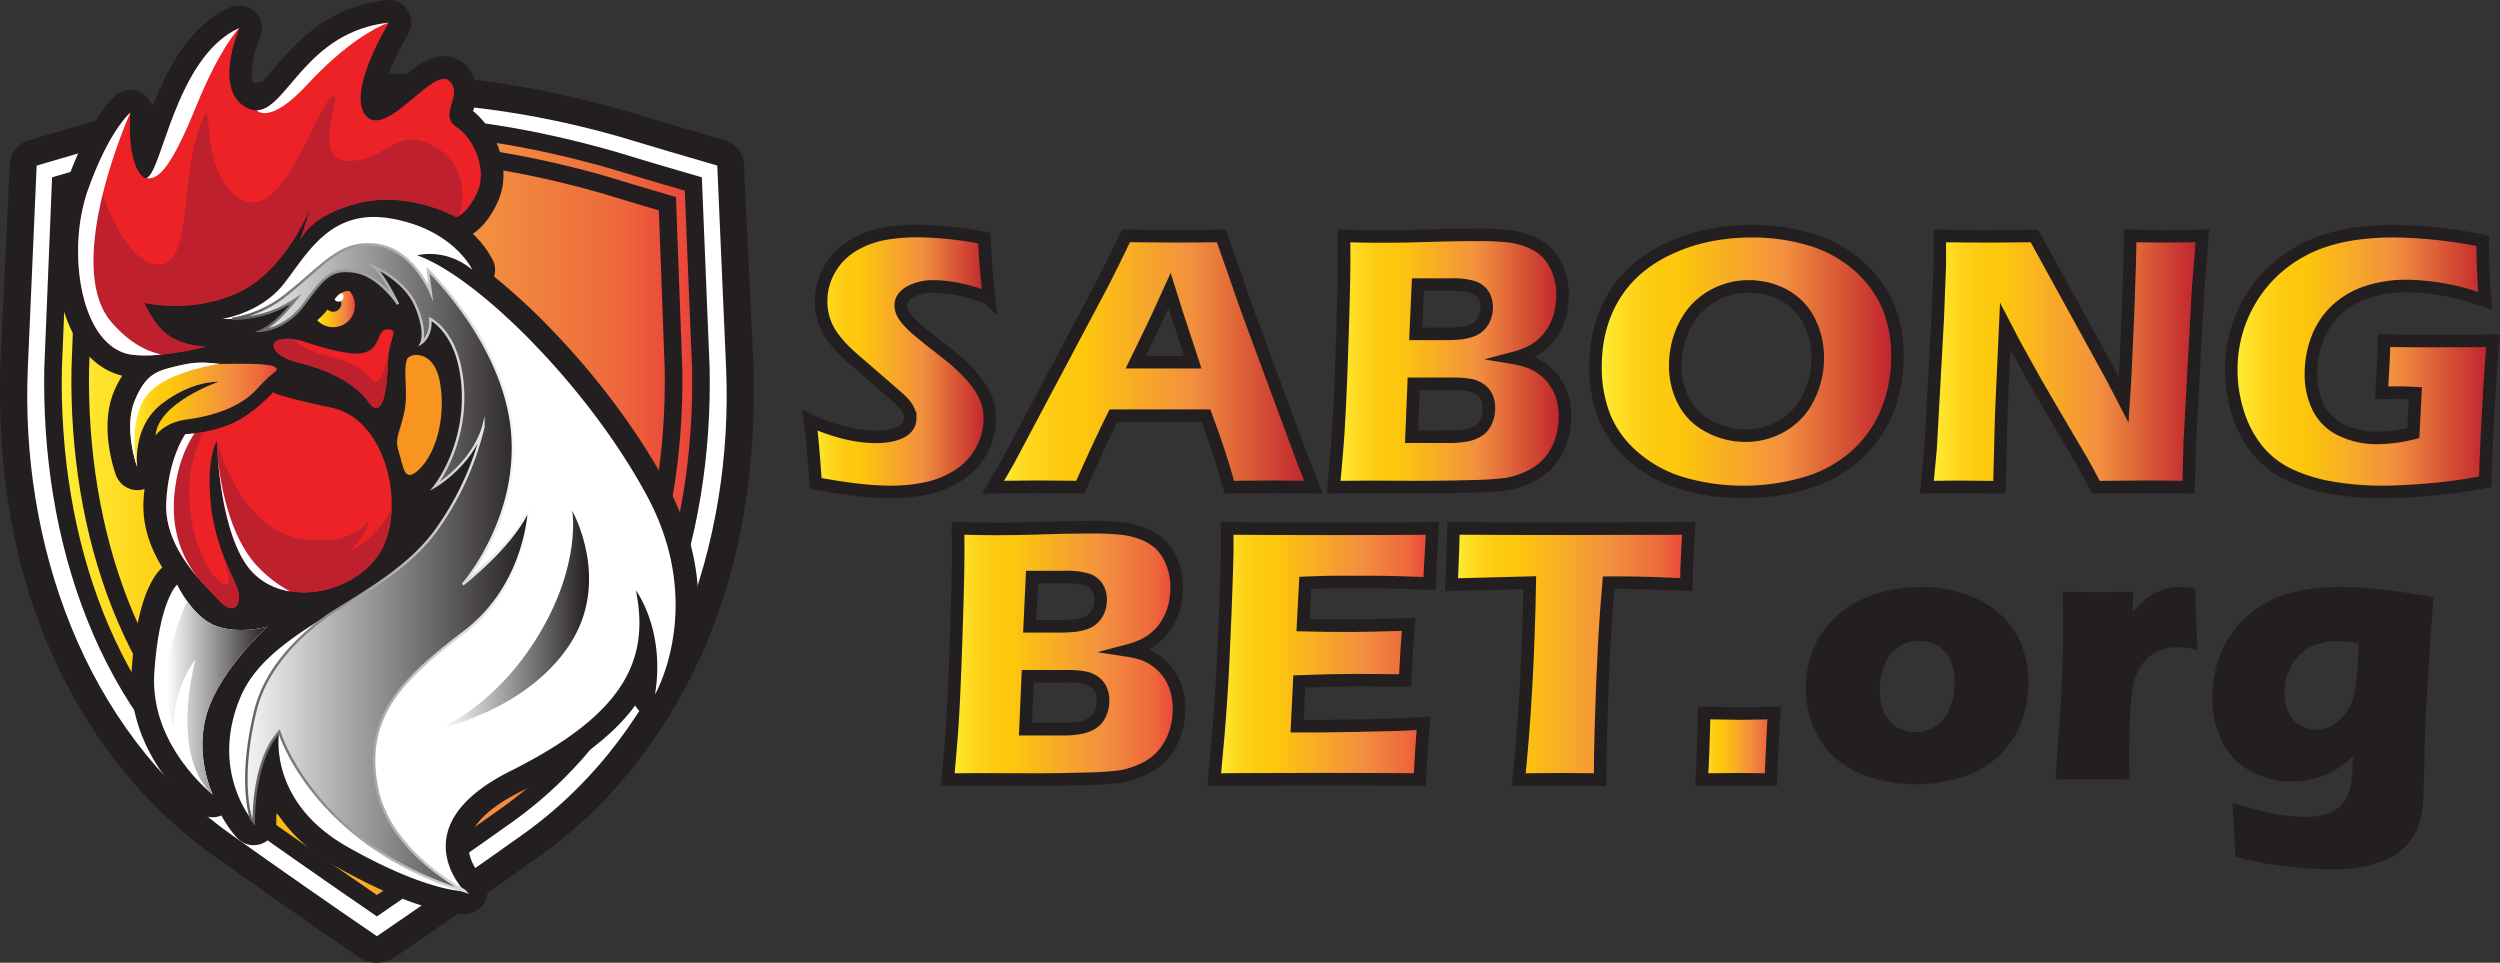<?xml version="1.0" encoding="UTF-8"?>
<svg xmlns="http://www.w3.org/2000/svg" xmlns:xlink="http://www.w3.org/1999/xlink" id="Layer_1" data-name="Layer 1" viewBox="0 0 994.93 383.13">
  <rect x="0" y="0" width="994.93" height="383.13" fill="#333333" stroke="none"/>
  <defs>
    <style>.cls-1{fill:#231f20;}.cls-2{fill:#fff;}.cls-13,.cls-14,.cls-15,.cls-16,.cls-17,.cls-18,.cls-19,.cls-20,.cls-21,.cls-22,.cls-3,.cls-4{stroke:#231f20;}.cls-10,.cls-13,.cls-14,.cls-15,.cls-16,.cls-17,.cls-18,.cls-19,.cls-20,.cls-21,.cls-22,.cls-3,.cls-4{stroke-miterlimit:10;}.cls-3,.cls-4{stroke-width:7px;}.cls-3{fill:url(#Orange_Yellow);}.cls-4{fill:url(#Orange_Yellow-2);}.cls-5{fill:#ec2227;}.cls-6{fill:url(#Orange_Yellow-3);}.cls-7{fill:#f89521;}.cls-8{fill:url(#Orange_Yellow-4);}.cls-9{fill:url(#White_Black);}.cls-10{fill:url(#White_Black-2);stroke:url(#linear-gradient);}.cls-11{fill:url(#White_Black-3);}.cls-12{fill:#be202e;}.cls-13,.cls-14,.cls-15,.cls-16,.cls-17,.cls-18,.cls-19,.cls-20,.cls-21,.cls-22{stroke-width:5px;}.cls-13{fill:url(#linear-gradient-2);}.cls-14{fill:url(#linear-gradient-3);}.cls-15{fill:url(#linear-gradient-4);}.cls-16{fill:url(#linear-gradient-5);}.cls-17{fill:url(#linear-gradient-6);}.cls-18{fill:url(#linear-gradient-7);}.cls-19{fill:url(#Orange_Yellow-5);}.cls-20{fill:url(#Orange_Yellow-6);}.cls-21{fill:url(#Orange_Yellow-7);}.cls-22{fill:url(#Orange_Yellow-8);}</style>
    <linearGradient id="Orange_Yellow" x1="57.49" y1="492.23" x2="304.8" y2="492.23" gradientUnits="userSpaceOnUse">
      <stop offset="0" stop-color="#fff33b"></stop>
      <stop offset="0.04" stop-color="#fee72e"></stop>
      <stop offset="0.12" stop-color="#fed51b"></stop>
      <stop offset="0.2" stop-color="#fdca10"></stop>
      <stop offset="0.28" stop-color="#fdc70c"></stop>
      <stop offset="0.67" stop-color="#f3903f"></stop>
      <stop offset="0.89" stop-color="#ed683c"></stop>
      <stop offset="1" stop-color="#e93e3a"></stop>
    </linearGradient>
    <linearGradient id="Orange_Yellow-2" x1="52.21" y1="492.89" x2="310.08" y2="492.89" xlink:href="#Orange_Yellow"></linearGradient>
    <linearGradient id="Orange_Yellow-3" x1="82.93" y1="453.06" x2="141.31" y2="453.06" xlink:href="#Orange_Yellow"></linearGradient>
    <linearGradient id="Orange_Yellow-4" x1="157.39" y1="410.92" x2="172.39" y2="410.92" xlink:href="#Orange_Yellow"></linearGradient>
    <linearGradient id="White_Black" x1="97.57" y1="565.68" x2="137.6" y2="565.68" gradientUnits="userSpaceOnUse">
      <stop offset="0" stop-color="#fff"></stop>
      <stop offset="1" stop-color="#231f20"></stop>
    </linearGradient>
    <linearGradient id="White_Black-2" x1="123.55" y1="513.95" x2="241.71" y2="513.95" xlink:href="#White_Black"></linearGradient>
    <linearGradient id="linear-gradient" x1="123.48" y1="514.24" x2="242.26" y2="514.24" gradientUnits="userSpaceOnUse">
      <stop offset="0" stop-color="#58595b"></stop>
      <stop offset="1" stop-color="#fff"></stop>
    </linearGradient>
    <linearGradient id="White_Black-3" x1="206.96" y1="534.34" x2="265.54" y2="534.34" xlink:href="#White_Black"></linearGradient>
    <linearGradient id="linear-gradient-2" x1="353.52" y1="431.82" x2="425.08" y2="431.82" gradientUnits="userSpaceOnUse">
      <stop offset="0" stop-color="#fff33b"></stop>
      <stop offset="0.04" stop-color="#fee72e"></stop>
      <stop offset="0.12" stop-color="#fed51b"></stop>
      <stop offset="0.2" stop-color="#fdca10"></stop>
      <stop offset="0.28" stop-color="#fdc70c"></stop>
      <stop offset="0.62" stop-color="#f3903f"></stop>
      <stop offset="1" stop-color="#be1e2d"></stop>
    </linearGradient>
    <linearGradient id="linear-gradient-3" x1="426.4" y1="431.82" x2="553.91" y2="431.82" xlink:href="#linear-gradient-2"></linearGradient>
    <linearGradient id="linear-gradient-4" x1="561.89" y1="431.6" x2="653.96" y2="431.6" xlink:href="#linear-gradient-2"></linearGradient>
    <linearGradient id="linear-gradient-5" x1="666.12" y1="431.82" x2="786.24" y2="431.82" xlink:href="#linear-gradient-2"></linearGradient>
    <linearGradient id="linear-gradient-6" x1="798.03" y1="431.82" x2="907.67" y2="431.82" xlink:href="#linear-gradient-2"></linearGradient>
    <linearGradient id="linear-gradient-7" x1="919.17" y1="431.82" x2="1023.32" y2="431.82" xlink:href="#linear-gradient-2"></linearGradient>
    <linearGradient id="Orange_Yellow-5" x1="408.3" y1="547.98" x2="500.37" y2="547.98" xlink:href="#Orange_Yellow"></linearGradient>
    <linearGradient id="Orange_Yellow-6" x1="514.36" y1="548.2" x2="601.22" y2="548.2" xlink:href="#Orange_Yellow"></linearGradient>
    <linearGradient id="Orange_Yellow-7" x1="608.77" y1="548.2" x2="703.22" y2="548.2" xlink:href="#Orange_Yellow"></linearGradient>
    <linearGradient id="Orange_Yellow-8" x1="708.38" y1="584.94" x2="737.23" y2="584.94" xlink:href="#Orange_Yellow"></linearGradient>
  </defs>
  <path class="cls-1" d="M181.14,671.06a12.57,12.57,0,0,1-7.09-2.14Q144.6,648.76,115.56,628C85.91,606.78,64,577,50.24,544.58c-14.76-34.65-20-72.27-19-110.82q1.9-40.2,3.8-80.41a10.57,10.57,0,0,1,7.68-9.64Q62.42,338,82.06,332.09c32.66-9.27,65.76-14.91,99.08-14.91s66.43,5.64,99.09,14.91q19.63,5.91,39.32,11.62a10.57,10.57,0,0,1,7.68,9.64q1.9,40.2,3.79,80.41c1,38.55-4.21,76.17-19,110.82-13.8,32.4-35.67,62.2-65.32,83.45q-29.05,20.73-58.49,40.89A12.58,12.58,0,0,1,181.14,671.06Z" transform="translate(-31.14 -287.93)"></path>
  <path class="cls-2" d="M239.57,619.76q-29,20.65-58.43,40.76-29.4-20.1-58.42-40.76c-58.25-41.68-83.55-116-80.5-185.5l3.51-80.43q19.76-5.73,39.43-11.66c64.11-18.2,127.86-18.2,192,0q19.68,5.94,39.43,11.66l3.51,80.43C323.12,503.78,297.82,578.08,239.57,619.76Z" transform="translate(-31.14 -287.93)"></path>
  <path class="cls-3" d="M181.14,342.6c-30.79,0-61.37,5.22-91.55,13.8q-14.58,4.43-29.2,8.7Q59,400,57.67,434.9c-2.52,64.61,20.81,134.41,75.1,173.16q24.06,17.09,48.37,33.8,24.33-16.73,48.38-33.8c54.29-38.75,77.62-108.55,75.1-173.16q-1.37-34.9-2.72-69.8-14.61-4.28-29.2-8.7C242.52,347.82,211.94,342.6,181.14,342.6Z" transform="translate(-31.14 -287.93)"></path>
  <path class="cls-4" d="M181.14,648.39q-26.08-17.91-51.88-36.23C72.77,571.8,51,501.45,52.26,434.68q1.5-36.75,3-73.52,16.42-4.77,32.79-9.74c30.7-8.72,61.8-14,93.11-14s62.42,5.3,93.11,14q16.38,5,32.79,9.74,1.5,36.76,3,73.52c1.29,66.77-20.51,137.12-77,177.48Q207.25,630.49,181.14,648.39ZM65.54,369l-2.46,66.09C62.13,498.51,82.5,565.6,136.26,604q22.34,15.85,44.88,31.37Q203.7,619.8,226,604c53.77-38.35,74.14-105.44,73.19-168.84L296.75,369c-10.27-3-15.39-4.55-25.61-7.65-29.66-8.43-59.73-13.56-90-13.56s-60.33,5.13-90,13.56C80.93,364.47,75.81,366,65.54,369Z" transform="translate(-31.14 -287.93)"></path>
  <path class="cls-1" d="M296.83,481.43c-11.32-21.21-28-43.65-47-63.19A245.7,245.7,0,0,0,227.78,398a9,9,0,0,0-.43-6.4A38.6,38.6,0,0,0,219.28,381c3-2,6.94-5.87,10.14-13.16,5.53-12.59-.67-28.25-10-35.67.05-.15.09-.29.13-.42,1.07-3.61,3.59-12.05-3.85-18.53a11.79,11.79,0,0,0-7.86-2.92c-6.28,0-11.61,4.46-17.79,9.62-1.64,1.38-4.14,3.47-6.29,5A46.12,46.12,0,0,1,187.17,314a105.74,105.74,0,0,1,6.33-12.36,9,9,0,0,0-7.65-13.73,8.51,8.51,0,0,0-1,.06c-23.84,2.64-36.43,17.51-44.77,27.35-2.24,2.65-5.23,6.18-6.87,7.28-3.68-2.55-1.14-14,1.42-19.93a9,9,0,0,0-11.89-11.83c-16.22,7.19-25.11,24.57-31,39.77a9,9,0,0,0-14.39-4.84c-1.71,1.38-10.67,9.53-19.64,34.6-7.18,20.07-5.71,46.18,3.48,62.08,4.63,8,11,13.18,18.63,15a36.54,36.54,0,0,0-3.38,6.44c-5.77,13.92.11,31.09.8,33A9.14,9.14,0,0,0,85.78,483a9,9,0,0,0,2-.24c.3-.08.59-.16.87-.26-.17,1.51-.3,3.08-.39,4.72-.54,10.18,2.91,19.12,7.47,26.55-3,2.61-10.28,11.83-12.22,41.37-2.2,33.38,25.56,55.25,26.75,56.16a9,9,0,0,0,9,1.16,45,45,0,0,0,6.3,9A9,9,0,0,0,141.1,615c0-1,0-2.35.07-3.91,4.75,7.49,12.17,15.14,23.68,21.68,31.72,18,48.19,18.95,51.17,18.95h.34a9.11,9.11,0,0,0,8.17-5.74,8.88,8.88,0,0,0-2-9.59c-.44-.47-6-6.59-4.74-13.67,1.17-6.79,8.28-13.63,20.57-19.77,21.5-10.75,36.5-21.89,45.58-34.3a9,9,0,0,0,4.92,4.26,9.09,9.09,0,0,0,3,.52,9,9,0,0,0,7.79-4.49C300.58,567.28,322.17,528.89,296.83,481.43Z" transform="translate(-31.14 -287.93)"></path>
  <path class="cls-2" d="M135.07,419.52s9.62-.4,17.14-10.66,10.45-14.31,20.18-12.83S189.55,409,189.55,409s-5.84-12.14-9.73-15c0,0,12.38,5.32,16.82,15.63s2.22,14.76,2.22,14.76,4.13-2.7,3.49-9.52c0,0,10.08,4.67,12.54,23,3.49,26-10.63,43.59-10.63,43.59s14.39-8.26,19.25-23.7a115.81,115.81,0,0,1-19,41.47C183.94,527.35,139.1,536.93,127,565c-12.86,29.93,5.08,50.14,5.08,50.14s-.63-24.12,10.16-36c0,0-5,27.51,27,45.71s46.82,17.77,46.82,17.77-25.82-25.81,18.19-47.82,55.86-43.16,49.94-71.94c0,0,11.85,15.66,7.62,41.47,0,0,20.31-35.12-3-78.71s-67.49-87.5-91.62-96.07c0,0,11.11-3.17,21.9,5.72,0,0-7.3-15.87-32-20.32S153.31,389.29,144,401s-24.44,13.81-24.44,13.81,13.25,1,23.81-4.61,12.38-9.12,12.38-9.12L154,399.84S144,415.63,135.07,419.52Z" transform="translate(-31.14 -287.93)"></path>
  <path class="cls-5" d="M104.91,460.7s-6.66,9.21-7.61,27,14,31.74,20.79,39,10,.95,7-5.87-9.21-18.89-10.32-35.39,2.7-22.06,2.7-22.06.79,36.18,13.17,51.1,40.15,10.71,51.26-6,3.81-53.52-18.73-58.28S139.83,444,139.83,444s-8.1,9.2-17.3,12.85A56.2,56.2,0,0,1,104.91,460.7Z" transform="translate(-31.14 -287.93)"></path>
  <path class="cls-6" d="M93.06,461.23s3.57-5.23,12.3-6.34,21.14-4.35,28-12.12,9.68-7.3,7-8.89-17-1.11-20.79-1.11-7.92-1.47-16.34.48c-9.27,2.14-13.81,3-18.41,14.12s.95,26.5.95,26.5-2.33-16,9.89-25.33,22.33-8.63,22.33-8.63S94,448.22,93.06,461.23Z" transform="translate(-31.14 -287.93)"></path>
  <path class="cls-5" d="M142.13,423.25c-3.62.89-3.36,6.24,8.17,9.1s22.11,8,27.51,15.55,7.36-4,7.72-15.66c.32-10.1,4.56-12.62.48-13.2-6.51-.92-1.32,11.72-16.72,9.29S150.24,421.24,142.13,423.25Z" transform="translate(-31.14 -287.93)"></path>
  <path class="cls-7" d="M193.15,430.87c-1.87,4.72.84,13.54-1.38,22.32s-3.59,9.31-1.8,15,2,12.91,8.68,5.82,9.94-21.55,7.51-34.36S194.12,428.42,193.15,430.87Z" transform="translate(-31.14 -287.93)"></path>
  <path class="cls-2" d="M137.6,537.3S119.2,554,113.69,571.15s2.12,33,2.12,33S90.63,584.7,92.54,555.71s9.09-35.13,9.09-35.13,6.14,13.12,15.56,16.51S137.6,537.3,137.6,537.3Z" transform="translate(-31.14 -287.93)"></path>
  <path class="cls-8" d="M165.38,405.9a3.27,3.27,0,1,1-3.89,5.21,24.14,24.14,0,0,1-4.1,4.27,8.67,8.67,0,0,0,12.85-11.64C168.75,403.57,167.16,404.12,165.38,405.9Z" transform="translate(-31.14 -287.93)"></path>
  <path class="cls-5" d="M150.52,383.87c0,.11-.06.18-.06.18Z" transform="translate(-31.14 -287.93)"></path>
  <path class="cls-5" d="M212.72,338.4c-7.4-4.87,3.39-12.91-2.93-18.41s-25,23.28-33,14,9.1-37,9.1-37c-36.18,4-41.69,40.84-56.07,34.07s-3.39-31.91-3.39-31.91c-27.3,12.1-31.47,65-38.3,59.25S83,332.79,83,332.79s-8.25,6.67-16.82,30.63S62.86,425.31,82.93,429c7.8,1.42,21.93-1,29.92-3.05-14.39-1.06-19.36-7.09-24.44-17.57,0,0,18.88,4.76,37.77-4.12s28.72-34.28,28.72-34.28l-4.38,13.94c.46-1.36,4.1-10.14,22.81-15.05,20.31-5.33,39.39,5.52,39.39,5.52s4.66-1.45,8.46-10.12S220.13,343.27,212.72,338.4Z" transform="translate(-31.14 -287.93)"></path>
  <path class="cls-5" d="M150.52,383.87c0,.11-.06.18-.06.18Z" transform="translate(-31.14 -287.93)"></path>
  <path class="cls-5" d="M150.52,383.87c0,.11-.06.18-.06.18Z" transform="translate(-31.14 -287.93)"></path>
  <path class="cls-9" d="M113.69,571.15C119.2,554,137.6,537.3,137.6,537.3s-11,3.17-20.41-.21c-4.87-1.75-8.86-6.1-11.58-9.9-2.81,6.31-6.11,15-7.36,23.44-2.33,15.66,2.11,26.45,2.11,26.45A45.16,45.16,0,0,1,109,550.21s-10.79,37.87,6.77,53.95C115.81,604.16,108.19,588.29,113.69,571.15Z" transform="translate(-31.14 -287.93)"></path>
  <path class="cls-10" d="M148.88,407c-3.73,4.72-8.95,10.41-13.81,12.54,0,0,9.62-.4,17.14-10.66s10.45-14.31,20.18-12.83S189.55,409,189.55,409s-5.84-12.14-9.73-15c0,0,12.38,5.32,16.82,15.63s2.22,14.76,2.22,14.76,4.13-2.7,3.49-9.52c0,0,10.08,4.67,12.54,23,3.49,26-10.63,43.59-10.63,43.59s14.39-8.26,19.25-23.7a115.81,115.81,0,0,1-19,41.47c-10.29,14.1-26.68,23.54-42,33-9.7,6.7-25.19,19.94-29.73,38.53-5.26,21.53-3.75,35.91-1.73,43,.67.91,1.09,1.38,1.09,1.38s-.63-24.12,10.16-36c0,0,13.12,44.44,73.85,63.48l-.25-.26c-9.82-5.53-30.44-19.44-34.72-40.79-5.65-28.25,9.79-43.16,34.86-62.21s25.71-49.3,25.71-49.3c-6.35,15-26.45,30.47-26.45,30.47s22.85-25.81,19.68-60.94-33.54-64.16-33.54-64.16l1.11,8.88s-7-17-21.36-18.88-20.53,7.3-35.77,19.52a46.07,46.07,0,0,1-21.83,9.89c4.74-.13,12.84-1,19.77-4.66C145.54,409.05,147.37,408,148.88,407Z" transform="translate(-31.14 -287.93)"></path>
  <path class="cls-11" d="M258.85,491.17s3.81,20.63-13,48.88S207,577.5,207,577.5s33.48-7,50.62-32.69S258.85,491.17,258.85,491.17Z" transform="translate(-31.14 -287.93)"></path>
  <path class="cls-12" d="M175.69,504.08a28,28,0,0,1-6.26,3.62C176,503,178,495.19,178,495.19s-7.41,11.85-29.84,6.56-30.73-38.35-30.73-38.35.79,36.18,13.17,51.1,40.15,10.7,51.26-6c3.12-4.68,4.78-10.94,5.07-17.63A40.37,40.37,0,0,1,175.69,504.08Z" transform="translate(-31.14 -287.93)"></path>
  <path class="cls-12" d="M120.34,509.89c1.65,6.83,3,10.85.55,10.69-4.18-.26-13.33-13.75-14.39-33.58a51.65,51.65,0,0,1,5.73-27.17,48,48,0,0,1-7.32.87s-6.66,9.21-7.61,27,14,31.74,20.79,39,10,.95,7-5.87C123.84,518.06,122.07,514.38,120.34,509.89Z" transform="translate(-31.14 -287.93)"></path>
  <path class="cls-12" d="M175.69,504.08a28,28,0,0,1-6.26,3.62C176,503,178,495.19,178,495.19s-7.41,11.85-29.84,6.56-30.73-38.35-30.73-38.35.79,36.18,13.17,51.1,40.15,10.7,51.26-6c3.12-4.68,4.78-10.94,5.07-17.63A40.37,40.37,0,0,1,175.69,504.08Z" transform="translate(-31.14 -287.93)"></path>
  <path class="cls-12" d="M204.05,346.23c-15.66-8.68-19.26,6.35-34.76,5.71s.48-31.74-6.72-24.75-19.46,51.41-36.81,39.14-8-48.24-15.45-26.87-2.75,55.44-16.83,53.74S71,362.1,71,362.1s-10.15,39.78,4.66,56c6.46,7.09,11.53,12.67,23.28,10.46a126.59,126.59,0,0,0,14-2.69c-14.39-1.05-19.36-7.08-24.44-17.56,0,0,18.88,4.76,37.77-4.12s28.72-34.28,28.72-34.28l-4.38,13.94c.46-1.36,4.1-10.14,22.81-15.05,20.31-5.33,39.39,5.52,39.39,5.52a5.18,5.18,0,0,0,.86-.4C216.5,367.12,216.59,353.18,204.05,346.23Z" transform="translate(-31.14 -287.93)"></path>
  <path class="cls-12" d="M185.66,430.13c-1.81,5.85-3.83,12.65-6.9,8.57C175,433.62,168,431.18,160,429.2c-5.46-1.37-10.63-4.33-11.93-6.29a15.2,15.2,0,0,0-6,.34c-3.62.89-3.36,6.24,8.17,9.1s22.11,8,27.51,15.55,7.36-4,7.72-15.66C185.55,431.49,185.6,430.8,185.66,430.13Z" transform="translate(-31.14 -287.93)"></path>
  <path class="cls-2" d="M167.08,404.51a6.45,6.45,0,0,0-2.78,2.67,1.95,1.95,0,0,0,3.53-1.14A1.89,1.89,0,0,0,167.08,404.51Z" transform="translate(-31.14 -287.93)"></path>
  <path class="cls-2" d="M133.32,331.82s4.92,6.21,20.15-10.29,27.46-22.86,32.38-24.6C152.79,300.6,145.34,331.65,133.32,331.82Z" transform="translate(-31.14 -287.93)"></path>
  <path class="cls-2" d="M95.37,429c-6-1.25-12.86-4.79-19.76-12.72C55.72,393.41,83,332.79,83,332.79s-8.25,6.67-16.82,30.63S62.86,425.31,82.93,429A47.92,47.92,0,0,0,95.37,429Z" transform="translate(-31.14 -287.93)"></path>
  <path class="cls-2" d="M89.26,358.76c5.32,1.29,10.77-6,19.94-28.51,9.84-24.12,17.19-31.17,17.19-31.17C100.68,310.48,95.48,358,89.26,358.76Z" transform="translate(-31.14 -287.93)"></path>
  <path class="cls-2" d="M89.6,445.23c6.14-7.86,21.91-11.33,28.74-12.5-3.51-.22-7.6-1.23-15.17.52-9.27,2.14-13.81,3-18.41,14.12s.95,26.5.95,26.5S81.66,455.39,89.6,445.23Z" transform="translate(-31.14 -287.93)"></path>
  <path class="cls-2" d="M100.64,483.77c1.45-13.31,5.89-20.18,7.85-23.36-2.22.26-3.58.29-3.58.29s-6.66,9.21-7.61,27c-.75,13.91,8.23,25.49,15.43,33.36C109.68,517.68,98.2,506.06,100.64,483.77Z" transform="translate(-31.14 -287.93)"></path>
  <path class="cls-2" d="M134.27,514c-11.84-11.89-15.39-33.58-16.42-43.54.91,11.27,3.8,33.27,12.77,44.09a25.72,25.72,0,0,0,15.89,8.71A51.26,51.26,0,0,1,134.27,514Z" transform="translate(-31.14 -287.93)"></path>
  <path class="cls-13" d="M355.72,480.27q-1-15.6-2.2-25a78,78,0,0,0,14.64,5.09,52.21,52.21,0,0,0,11.26,1.43q6.39,0,10.16-1.87t3.78-5.53A7.84,7.84,0,0,0,393,452a9.74,9.74,0,0,0-1.4-2.56,19.34,19.34,0,0,0-2.93-3.11l-13.8-12q-4.85-4.11-6.75-5.94a43.81,43.81,0,0,1-6.06-7,24.19,24.19,0,0,1-3.15-6.56,24.7,24.7,0,0,1-1-7.07,25.17,25.17,0,0,1,1.57-8.75,26.62,26.62,0,0,1,4.72-8,27.29,27.29,0,0,1,8.35-6.45,37.36,37.36,0,0,1,11.14-3.69,74.13,74.13,0,0,1,12.23-1,141.14,141.14,0,0,1,26.95,2.85q.22,5.06.51,9.27t1.4,14.76A66.46,66.46,0,0,0,412.48,403a52.21,52.21,0,0,0-9.59-1.07,19.12,19.12,0,0,0-9.49,2.13q-3.76,2.11-3.77,5.27a7.31,7.31,0,0,0,.58,2.86,13.57,13.57,0,0,0,2.2,3.26,39.56,39.56,0,0,0,4.25,4.1q2.64,2.24,8.28,6.63l5.27,4.17a65.86,65.86,0,0,1,5.05,4.62,49.26,49.26,0,0,1,4.69,5.34,30,30,0,0,1,3,4.84,21.18,21.18,0,0,1,1.58,4.43,21.52,21.52,0,0,1,.51,4.79A26.85,26.85,0,0,1,413,476.79a37.31,37.31,0,0,1-12.7,5.38,67,67,0,0,1-14.62,1.54Q373.8,483.71,355.72,480.27Z" transform="translate(-31.14 -287.93)"></path>
  <path class="cls-14" d="M426.4,481.81l6.08-10.55,37.88-71.34,4-8q1.75-3.51,4.9-10.11,12.9.15,18.83.15,10.32,0,19.11-.15l10.69,30.54,21.74,58.74,4.24,10.7q-12.69-.15-15.4-.15-6.15,0-18.11.15-3.21-12.09-9.28-28.42H474.25q-6.37,12.89-13.17,28.42-13.65-.15-16.72-.15Q438.78,481.66,426.4,481.81Zm56.7-49.73h22.75q-8.48-25.81-9.28-28.45-4.83,10.75-8.2,17.62Z" transform="translate(-31.14 -287.93)"></path>
  <path class="cls-15" d="M561.89,481.81q1.54-16.11,2.05-25.34.73-12.6,1.43-34.57t.69-31q0-3.21-.07-9.08,9.75.23,15.46.22,8,0,18.6-.33t18.24-.33a114.33,114.33,0,0,1,13,.51,32.9,32.9,0,0,1,9,2.35,21.41,21.41,0,0,1,6.41,4.17,21.13,21.13,0,0,1,4.47,7,27.41,27.41,0,0,1,1.83,10,29.9,29.9,0,0,1-1.06,8,24.06,24.06,0,0,1-3,6.78,21.47,21.47,0,0,1-4.36,4.94,23.69,23.69,0,0,1-4.72,3.08,40.58,40.58,0,0,1-6.19,2.19A38,38,0,0,1,639.9,432a21.53,21.53,0,0,1,5,2.71,20.19,20.19,0,0,1,4.8,4.79A21.28,21.28,0,0,1,652.9,446a27,27,0,0,1,1.06,7.65,29.76,29.76,0,0,1-1.83,10.48,24.87,24.87,0,0,1-5.13,8.42,23.5,23.5,0,0,1-7.25,5.13,35.48,35.48,0,0,1-9.15,2.93,133.09,133.09,0,0,1-13.88.87q-10.08.3-21.35.3l-19.27-.08Zm31-20.07h14.07a36.92,36.92,0,0,0,8.21-.66A13.37,13.37,0,0,0,620,459a9,9,0,0,0,2.68-3.59,12.55,12.55,0,0,0,1-5.06,10.63,10.63,0,0,0-.8-4.25,7.94,7.94,0,0,0-2.42-3.07,10.31,10.31,0,0,0-4-1.8,35.71,35.71,0,0,0-7.32-.54H593.75Zm1.68-40.94h10.41a70.78,70.78,0,0,0,7.29-.26,22.19,22.19,0,0,0,4.22-.92,8.49,8.49,0,0,0,3.56-2.19,8.74,8.74,0,0,0,2.12-3.45,12,12,0,0,0,.63-3.8,9.23,9.23,0,0,0-1.28-4.84,7.7,7.7,0,0,0-4.14-3.15,27.73,27.73,0,0,0-8.72-1H595.44Z" transform="translate(-31.14 -287.93)"></path>
  <path class="cls-16" d="M728.52,379.93a80.47,80.47,0,0,1,22.56,3.15,50.65,50.65,0,0,1,19,10.07,44.89,44.89,0,0,1,12.16,15.93,50.38,50.38,0,0,1,4,20.73,56.42,56.42,0,0,1-4.44,22.59A47.43,47.43,0,0,1,769,469.87a52.26,52.26,0,0,1-19.92,10.51,86.7,86.7,0,0,1-24.1,3.33,85.7,85.7,0,0,1-23.73-3.26,51.27,51.27,0,0,1-19.73-10.54,41.85,41.85,0,0,1-11.91-16.23,53.83,53.83,0,0,1-3.51-19.85q0-16,7.43-28.16t22.05-18.93Q710.21,379.93,728.52,379.93Zm-1.32,22A28.75,28.75,0,0,0,712,406.11a27.52,27.52,0,0,0-10.48,11.5,35,35,0,0,0-3.66,15.78,30.35,30.35,0,0,0,3.34,14.21,23.43,23.43,0,0,0,10.14,10.07,30.24,30.24,0,0,0,14.43,3.63,28.42,28.42,0,0,0,14.9-4.07A26.32,26.32,0,0,0,751,445.81a35,35,0,0,0,3.55-15.42,32.12,32.12,0,0,0-3.29-14.46,23.86,23.86,0,0,0-9.67-10.29A28.23,28.23,0,0,0,727.2,402Z" transform="translate(-31.14 -287.93)"></path>
  <path class="cls-17" d="M798,481.81l1.46-15.38,2.86-52.15.8-21V381.83q11.39.15,20.1.15,6.24,0,17.54-.15l31.26,56.86,4.31,8.35q.82-12.3,1.69-34.51t.87-30.7q9,.15,14.41.15,2.49,0,14.34-.15l-1.76,21.83-3.29,60.64-.44,17.51q-9.52-.15-17.81-.15-6.9,0-19.06.15-3.79-7.19-5.63-10.41l-12.29-20.88q-6.07-10.26-11.19-19.64-3.36-5.92-7-13l-1.58,34.73-.75,29.24q-9.06-.15-13.82-.15Q809.07,481.66,798,481.81Z" transform="translate(-31.14 -287.93)"></path>
  <path class="cls-18" d="M979.89,423.51q10,.14,19.11.14,15.54,0,24.32-.14-.95,10-1.94,28.41t-1.2,27.76q-8.43,1.54-14,2.24t-13.29,1.24q-7.77.55-13.84.55a118.33,118.33,0,0,1-19.56-1.61,65.25,65.25,0,0,1-17.18-5.2,36.07,36.07,0,0,1-12.63-9.74,44.28,44.28,0,0,1-7.8-14.58,55.85,55.85,0,0,1-2.75-17.43,54,54,0,0,1,7.4-27.61,52.73,52.73,0,0,1,21.27-20.18q13.89-7.42,35.86-7.43a183,183,0,0,1,35.52,3.88q0,10.69.95,23.8c-3.51-1.17-6.36-2.06-8.53-2.67s-4.71-1.17-7.62-1.69-5.66-.89-8.28-1.13-4.94-.37-7-.37a49.38,49.38,0,0,0-15.23,2.31,32.51,32.51,0,0,0-12.35,7.11,30.23,30.23,0,0,0-7.72,11.46,38.8,38.8,0,0,0-2.57,14.06,29.84,29.84,0,0,0,2.93,13.44,19.48,19.48,0,0,0,9.31,9,32.22,32.22,0,0,0,14.2,3.08,60.36,60.36,0,0,0,14.29-1.91l.83-15.89c-3.18-.15-5.06-.22-5.65-.22l-7.78.07.51-9c.05-1,.12-2.39.22-4.22S979.89,426.68,979.89,423.51Z" transform="translate(-31.14 -287.93)"></path>
  <path class="cls-19" d="M408.3,598.19q1.54-16.11,2.05-25.34.73-12.6,1.43-34.57t.69-31q0-3.23-.07-9.08,9.74.21,15.45.22,8,0,18.61-.33t18.24-.33a114.33,114.33,0,0,1,13,.51,33,33,0,0,1,9,2.34,21.63,21.63,0,0,1,6.41,4.18,20.85,20.85,0,0,1,4.46,7,27.37,27.37,0,0,1,1.84,10,29.53,29.53,0,0,1-1.07,8,24,24,0,0,1-3,6.77,21.55,21.55,0,0,1-4.36,5,23.61,23.61,0,0,1-4.72,3.07,40.46,40.46,0,0,1-6.19,2.2,38.09,38.09,0,0,1,6.23,1.5,21.91,21.91,0,0,1,5,2.71,20.62,20.62,0,0,1,4.8,4.8,21.22,21.22,0,0,1,3.19,6.55,27.42,27.42,0,0,1,1.06,7.66,29.71,29.71,0,0,1-1.83,10.47,24.77,24.77,0,0,1-5.13,8.42,23.46,23.46,0,0,1-7.25,5.13A35,35,0,0,1,477,597a132,132,0,0,1-13.88.88q-10.06.29-21.35.29l-19.26-.07Zm30.95-20.07h14.08a37,37,0,0,0,8.21-.66,13,13,0,0,0,4.91-2.12,8.94,8.94,0,0,0,2.68-3.59,12.5,12.5,0,0,0,1-5,10.43,10.43,0,0,0-.81-4.25,7.85,7.85,0,0,0-2.41-3.08,10.3,10.3,0,0,0-4-1.79,34.85,34.85,0,0,0-7.32-.55H440.16Zm1.68-40.94h10.42a71.57,71.57,0,0,0,7.29-.25,23.17,23.17,0,0,0,4.22-.92,8.58,8.58,0,0,0,3.56-2.2,8.71,8.71,0,0,0,2.12-3.44,12.07,12.07,0,0,0,.63-3.81,9.11,9.11,0,0,0-1.29-4.83,7.55,7.55,0,0,0-4.13-3.15,27.68,27.68,0,0,0-8.72-1H441.85Z" transform="translate(-31.14 -287.93)"></path>
  <path class="cls-20" d="M514.36,598.19q1.83-18.9,2.68-31.64t1.69-33.87q.84-21.13.84-28l-.07-6.44q17.28.15,41.81.14,22.63,0,39.91-.14l-.14,2.41c-.05.58-.18,2.7-.37,6.35l-.44,7.95q-.15,2.57-.15,5.19-14.13-.58-23.73-.59-10.54,0-14.24,0c-2.47,0-6.31.13-11.54.33l-.89,16.84q8.65.22,20.15.22,4.1,0,21.83-.51-.74,9.38-1.39,22.34-12.66-.15-19.47-.15-10.11,0-22.62.51l-.87,17.8h8.42q3.72,0,15.44-.22l15.15-.36c2.25,0,6-.25,11.27-.59q-.87,10.85-1.46,22.41-17.88-.15-39.19-.14l-32.22.07Z" transform="translate(-31.14 -287.93)"></path>
  <path class="cls-21" d="M635.57,598.19q3.64-35.6,4.37-78.37l-31.17.81.36-8.13q.3-6.53.44-14.28,20.79.15,48.47.14l18.09-.07H693.7l9.52-.07-.44,7.17c-.19,3.85-.33,7-.4,9.54s-.11,4.42-.11,5.7q-15.66-.81-25.83-.81h-5.12q-1.11,12.95-1.7,23.91-.81,15.72-1.25,30.52t-.45,23.94q-12-.15-15.51-.14Q649.26,598.05,635.57,598.19Z" transform="translate(-31.14 -287.93)"></path>
  <path class="cls-22" d="M708.38,598.19q.58-9.81,1-26.51l15.09.22q2.41,0,12.74-.22-.59,8-1.31,26.51l-12.75-.14Q721.78,598.05,708.38,598.19Z" transform="translate(-31.14 -287.93)"></path>
  <path class="cls-1" d="M795.46,521.51a55.27,55.27,0,0,1,17.47,2.78,39.3,39.3,0,0,1,14.17,8,32.18,32.18,0,0,1,8.53,12.23,40.65,40.65,0,0,1,2.75,15.05,45.27,45.27,0,0,1-2.45,14.91,36.87,36.87,0,0,1-8.32,13.25,36,36,0,0,1-14.9,9.27,60.68,60.68,0,0,1-37,.37,38.22,38.22,0,0,1-14.32-7.91A33.11,33.11,0,0,1,752.72,577a40.76,40.76,0,0,1-2.89-15.24,41.63,41.63,0,0,1,2.82-15.23,35.61,35.61,0,0,1,8.94-13,41.26,41.26,0,0,1,15.12-8.9A57.18,57.18,0,0,1,795.46,521.51ZM795,543a14.37,14.37,0,0,0-13.88,9.49,26.86,26.86,0,0,0-1.87,10.14q0,8.05,4,12.34a13.27,13.27,0,0,0,10.11,4.29,14.49,14.49,0,0,0,8.27-2.46,14.87,14.87,0,0,0,5.53-7.25A28,28,0,0,0,809,559.3a22,22,0,0,0-1.46-8.2,12.4,12.4,0,0,0-4.8-5.86A13.8,13.8,0,0,0,795,543Z" transform="translate(-31.14 -287.93)"></path>
  <path class="cls-1" d="M849.15,598.19l2.26-32.52.74-18.67c0-3.37.07-6.82.07-10.33s-.05-8-.15-13.26q8.86.15,14.07.15,6.08,0,14-.15l-.31,8.28a53.5,53.5,0,0,1,4.69-4.8,24.56,24.56,0,0,1,4.18-2.86,20.38,20.38,0,0,1,4.91-1.9,22.85,22.85,0,0,1,5.35-.62,26.53,26.53,0,0,1,5.86.73q.08,8,.37,13.18l.51,11.28a27,27,0,0,0-7.54-1.17,20.33,20.33,0,0,0-7.57,1.28,15.88,15.88,0,0,0-5.64,3.89,19.08,19.08,0,0,0-3.91,6.48q-1.47,3.89-2,12.3t-.59,19.26q0,3.81.3,9.45-7.11-.15-14.3-.14T849.15,598.19Z" transform="translate(-31.14 -287.93)"></path>
  <path class="cls-1" d="M919.53,607.27a115.91,115.91,0,0,0,16.63,4.51,72.87,72.87,0,0,0,12.52,1.28,27.21,27.21,0,0,0,7-.84,17.6,17.6,0,0,0,5.06-2.09A12.2,12.2,0,0,0,964,607a15,15,0,0,0,2.09-4.25,27,27,0,0,0,1-5.42c.19-2,.37-4.88.51-8.49-1.9,1.71-3.55,3.07-4.94,4.1a30.92,30.92,0,0,1-5.16,3,31.24,31.24,0,0,1-6.71,2.19,36.88,36.88,0,0,1-7.65.77,32.88,32.88,0,0,1-16.77-4.32,26.94,26.94,0,0,1-11.13-12.08,38.73,38.73,0,0,1-3.67-16.78,45.39,45.39,0,0,1,4-19.19A40,40,0,0,1,926.88,532a42.34,42.34,0,0,1,16.14-8.2,79.84,79.84,0,0,1,19.9-2.27q6.38,0,14.46.77t22.21,3.33l-1.73,24.17-1.52,26.51c-.09,1.91-.14,3.47-.14,4.69l-.58,23.8a44.38,44.38,0,0,1-1.1,8.65,23.13,23.13,0,0,1-2.71,7,22.6,22.6,0,0,1-4.69,5.64,24.76,24.76,0,0,1-6.88,4.18,48.68,48.68,0,0,1-9.15,2.64,67.87,67.87,0,0,1-11.94,1q-3.51,0-8.64-.33t-10.51-1q-5.38-.66-9.3-1.39T920.78,629l-.51-9.67Q920.2,616.57,919.53,607.27Zm50.25-63.35a42.87,42.87,0,0,0-8.11-.88,24,24,0,0,0-11.36,2.53,17.43,17.43,0,0,0-7.42,7.56,22.35,22.35,0,0,0-2.63,10.46,19,19,0,0,0,1.39,7.34,10.92,10.92,0,0,0,4.6,5.32,12.89,12.89,0,0,0,6.79,2,13.32,13.32,0,0,0,9.36-3.82A20,20,0,0,0,968,564Q969.55,557.34,969.78,543.92Z" transform="translate(-31.14 -287.93)"></path>
</svg>
